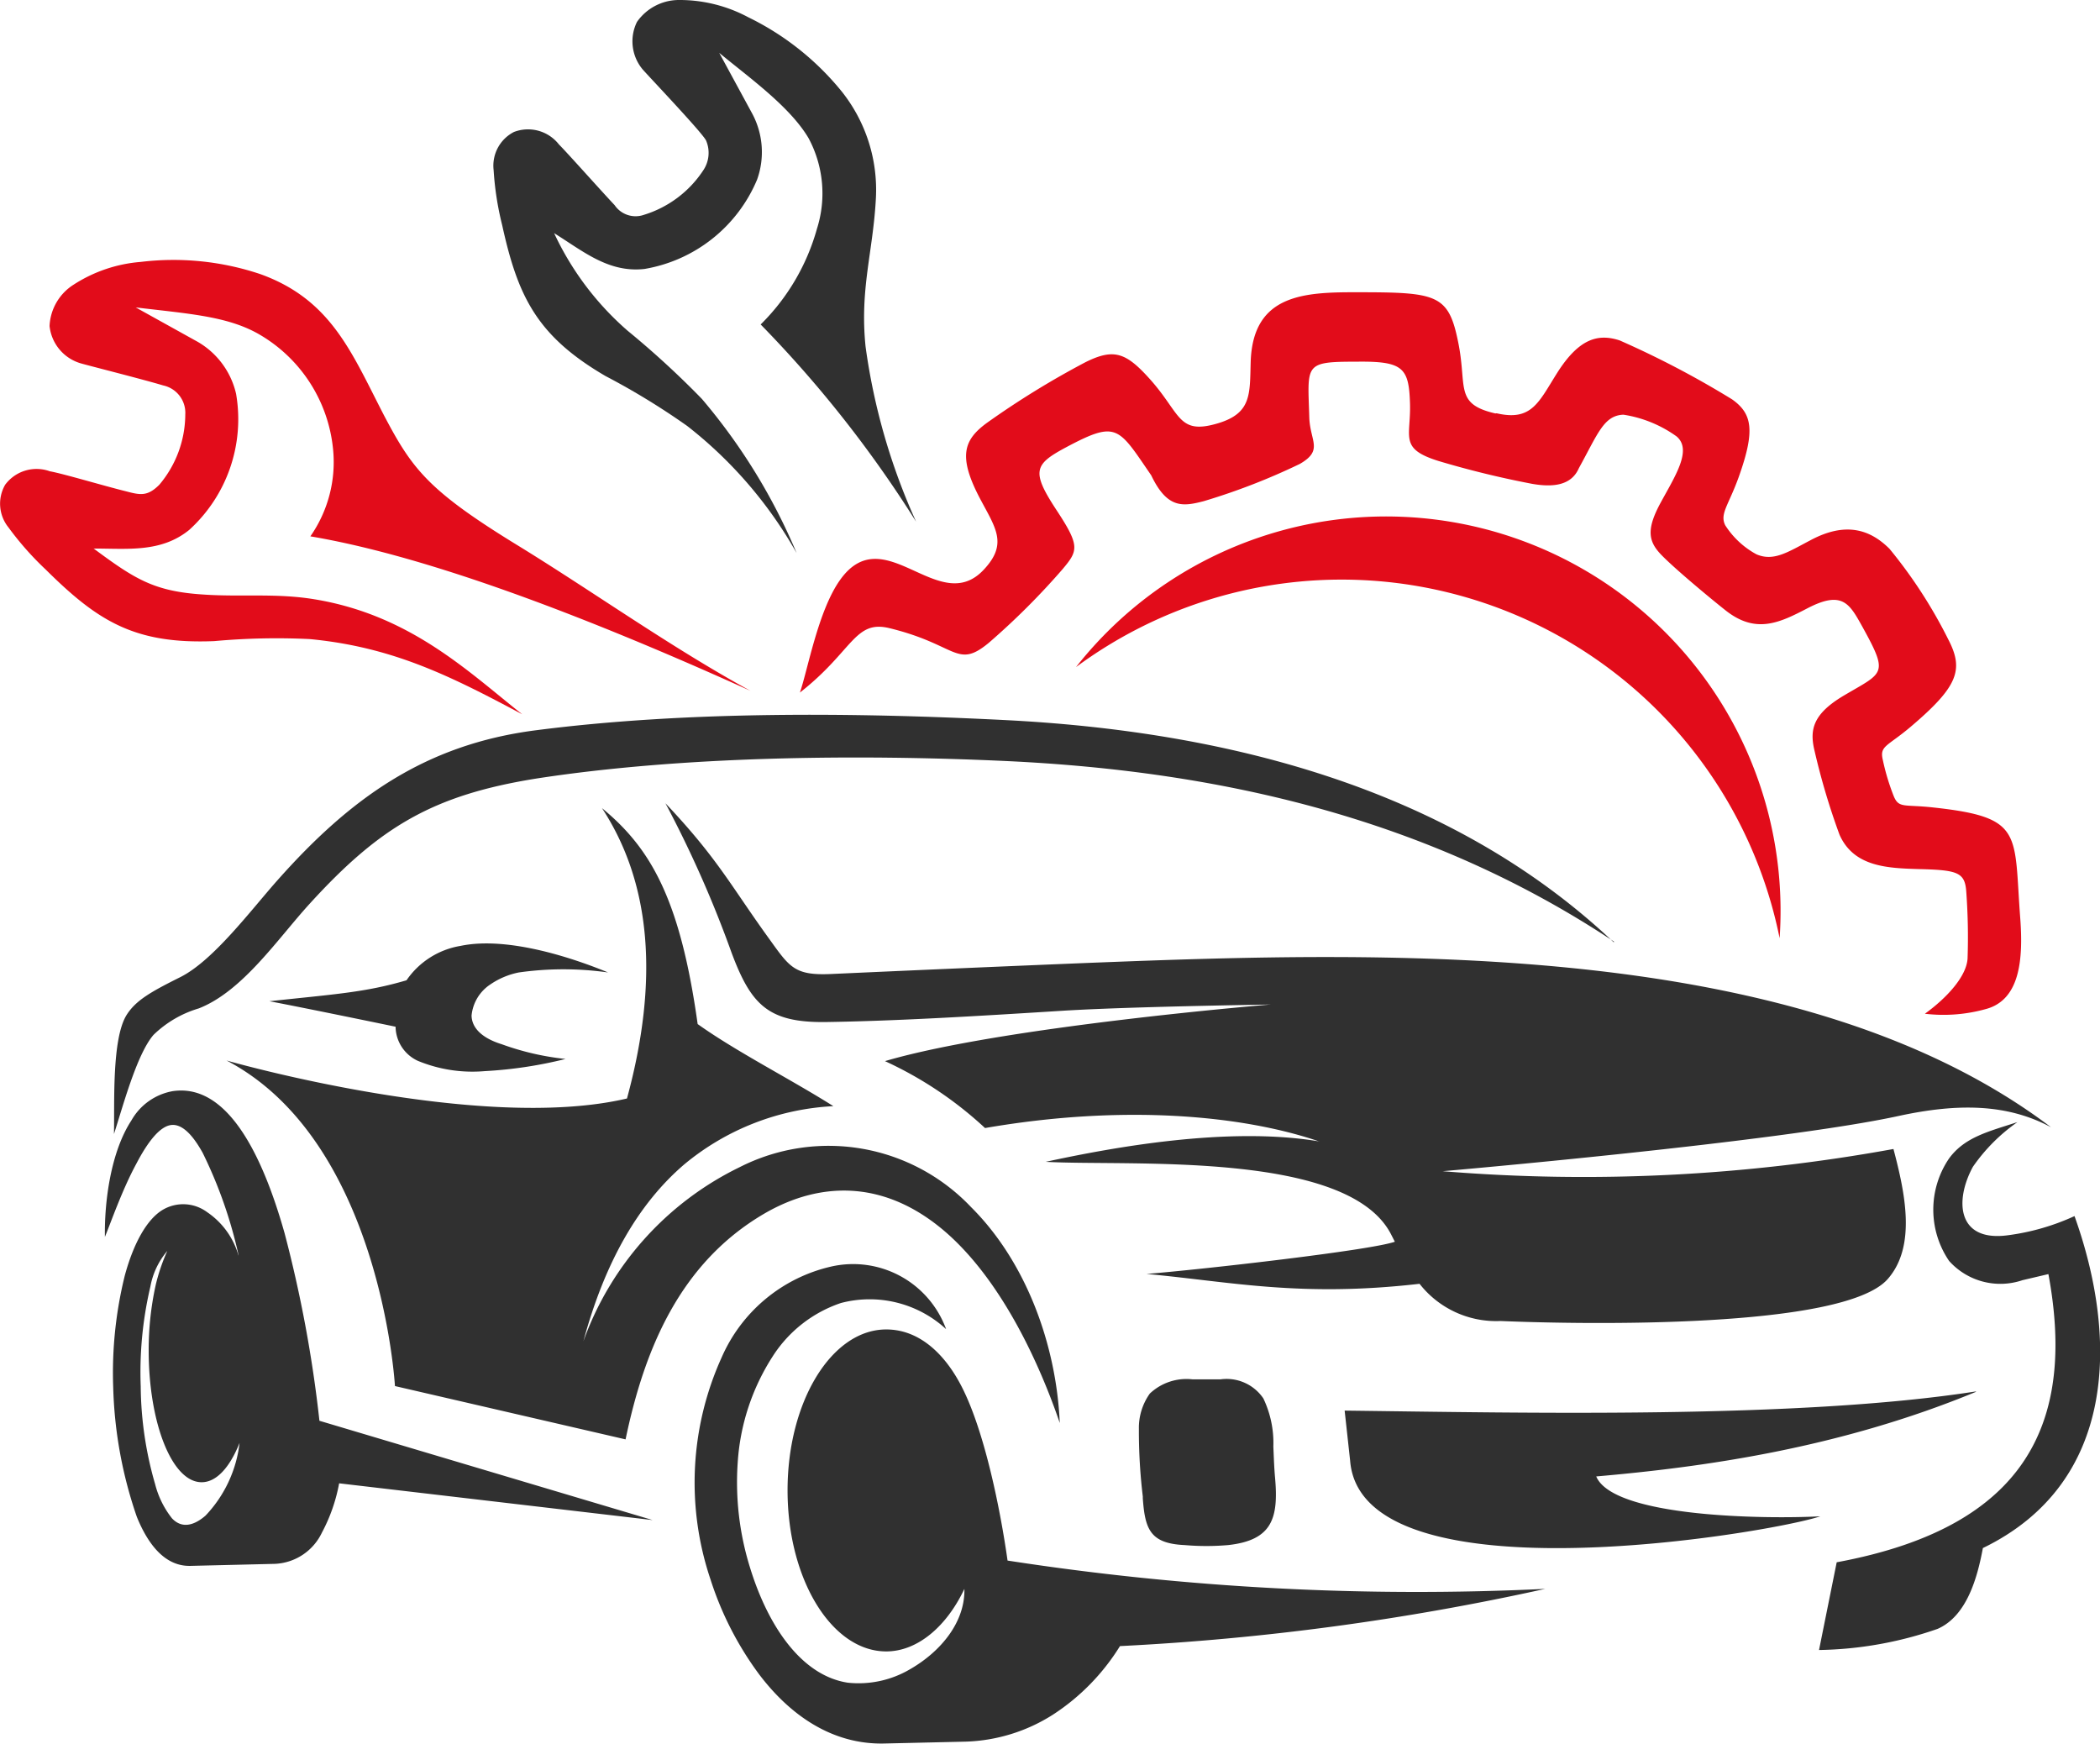<svg xmlns="http://www.w3.org/2000/svg" viewBox="0 0 134.31 111.53"><defs><style>.cls-1{fill:#e20c1a;}.cls-1,.cls-2{fill-rule:evenodd;}.cls-2{fill:#303030;}</style></defs><title>Fichier 13000</title><g id="Calque_2" data-name="Calque 2"><g id="Calque_1-2" data-name="Calque 1"><path class="cls-1" d="M95.72,26.43c2.25.52,2.69-.71,3.87-2.58,1.4-2.21,2.62-2.53,4-2.08a59.46,59.46,0,0,1,7.19,3.77c1.3.92,1.48,2,.43,4.95-.66,1.84-1.23,2.36-.87,3.1a5.45,5.45,0,0,0,2,1.86c1.1.47,2-.14,3.45-.9,2.24-1.2,3.81-.7,5.06.55a30.69,30.69,0,0,1,3.76,5.8c1,1.93.63,3-2.41,5.58-1.5,1.27-2,1.21-1.78,2.12a14.42,14.42,0,0,0,.7,2.32c.33.79.66.51,2.54.72,5.8.63,5.13,1.62,5.55,7.09.19,2.6,0,5.21-2.2,5.8a10.08,10.08,0,0,1-3.9.3c1.39-1,2.67-2.39,2.73-3.54a39.87,39.87,0,0,0-.08-4.22c-.08-1.27-.51-1.43-3-1.49-2-.06-4.19-.12-5.11-2.2A44.44,44.44,0,0,1,116.05,48c-.32-1.33-.11-2.34,1.88-3.52,2.55-1.51,2.89-1.31,1.16-4.44-.8-1.43-1.26-2.3-3.49-1.14-1.77.92-3.29,1.67-5.23.14-1-.79-3.32-2.72-4.14-3.58s-.94-1.63,0-3.35,2-3.35,1-4.2a7.88,7.88,0,0,0-3.4-1.39c-1.26.05-1.63,1.21-2.85,3.42-.49,1.13-1.69,1.23-3,1A60.44,60.44,0,0,1,92,29.48c-2.53-.79-1.76-1.52-1.82-3.66-.07-2.31-.43-2.73-3.44-2.69-3.38,0-3.1.16-3,3.62.07,1.49.9,2.05-.61,2.92a41.43,41.43,0,0,1-6.14,2.38c-1.32.34-2.33.51-3.36-1.65-2.11-3.07-2.17-3.53-5.38-1.83-2.1,1.12-2.34,1.53-.66,4.08,1.5,2.28,1.36,2.57.36,3.76a46.44,46.44,0,0,1-4.71,4.7c-2.06,1.7-2,.12-6.36-.94-2.23-.54-2.32,1.46-5.72,4.12.51-1.49,1.17-5.23,2.56-7.19,2.83-4,6.32,2.42,9.2-.67,1.52-1.62.79-2.61-.18-4.43-1.52-2.83-1.11-3.89.44-5a55.14,55.14,0,0,1,6.23-3.83c1.86-.93,2.63-.62,4.21,1.16,1.92,2.18,1.74,3.51,4.31,2.73,2.12-.65,2-1.85,2.06-3.9.13-4.4,3.5-4.48,6.93-4.47,5,0,5.73.15,6.34,3.19.59,2.86-.27,3.95,2.38,4.56ZM113.82,60a25.23,25.23,0,0,0-45-17.34,28.58,28.58,0,0,1,45,17.34Z"/><path class="cls-2" d="M58.59,33.36a40.24,40.24,0,0,1-3.23-11.19c-.38-3.7.48-6.05.66-9.5a10.09,10.09,0,0,0-2.17-6.8,17.63,17.63,0,0,0-6-4.77A9.3,9.3,0,0,0,43.45,0a3.28,3.28,0,0,0-2.71,1.4,2.8,2.8,0,0,0,.33,3c.13.18,3.87,4.1,4.09,4.59A2,2,0,0,1,45,10.86a7,7,0,0,1-3.82,2.88,1.62,1.62,0,0,1-1.87-.62c-.94-1-3-3.32-3.56-3.88a2.51,2.51,0,0,0-2.88-.8,2.42,2.42,0,0,0-1.3,2.43,19.45,19.45,0,0,0,.55,3.54c1,4.53,2.2,7.07,6.61,9.64a45.89,45.89,0,0,1,5.22,3.19,27.31,27.31,0,0,1,7,8.13,37.76,37.76,0,0,0-6.06-9.86,57.16,57.16,0,0,0-4.75-4.36,18.77,18.77,0,0,1-4.7-6.24c1.85,1.15,3.48,2.55,5.78,2.29a9.53,9.53,0,0,0,7.2-5.71,5.21,5.21,0,0,0-.34-4.28L46,3.38c1.87,1.55,4.51,3.42,5.71,5.45a7.47,7.47,0,0,1,.54,5.8,13.8,13.8,0,0,1-3.6,6.12A75.27,75.27,0,0,1,58.59,33.36Z"/><path class="cls-1" d="M33.4,45.68C30,43,26.25,39.32,20.08,38.32c-2.46-.4-4.67-.13-7.09-.3-3.15-.2-4.38-1-7-2.94,2.18,0,4.31.27,6.11-1.19a9.56,9.56,0,0,0,3-8.7,5.17,5.17,0,0,0-2.6-3.41L8.68,19.66c3.33.4,5.77.55,7.77,1.65a9.56,9.56,0,0,1,4.85,7.4,8.29,8.29,0,0,1-1.45,5.59Q29.92,36,48,44.18c-5.07-2.77-10.05-6.33-14.87-9.29-5.74-3.51-6.76-4.9-8.53-8.25-2.08-4-3.36-7.46-7.95-9.11A17.45,17.45,0,0,0,9,16.75a9.24,9.24,0,0,0-4.3,1.46,3.3,3.3,0,0,0-1.53,2.64,2.79,2.79,0,0,0,1.91,2.36c.17.07,3.89,1,5.36,1.44a1.79,1.79,0,0,1,1.41,1.86A7,7,0,0,1,10.19,31c-.76.76-1.22.66-2.13.42C6.64,31.07,4,30.28,3.19,30.14A2.5,2.5,0,0,0,.33,31a2.42,2.42,0,0,0,.22,2.74,19.43,19.43,0,0,0,2.37,2.68C6.24,39.71,8.59,41.21,13.7,41a44.22,44.22,0,0,1,6.11-.13C25.15,41.38,28.84,43.25,33.4,45.68Z"/><path class="cls-2" d="M38.5,51.68c3.1,2.55,5,5.79,6.12,13.81,2.48,1.77,5.94,3.52,8.68,5.25a16.2,16.2,0,0,0-9.52,3.71q-4.43,3.78-6.47,11.33a19.83,19.83,0,0,1,10-11.14,12.55,12.55,0,0,1,14.8,2.56C65.63,80.7,67.56,86,67.78,91c-1.3-3.8-3.61-8.82-7-11.94-4-3.66-8.26-3.57-11.91-1.44-5.36,3.14-7.65,8.62-8.86,14.43L25.26,88.64S24.38,73,14.49,67.82c0,0,16.17,4.65,25.61,2.43q3.1-11.4-1.6-18.57ZM73.09,95.81c.14,2,.48,2.9,2.68,3a16.18,16.18,0,0,0,2.78,0c2.81-.31,3.23-1.71,3-4.3-.06-.66-.08-1.33-.11-2a6.61,6.61,0,0,0-.64-3.08,2.84,2.84,0,0,0-2.73-1.22l-1.81,0a3.41,3.41,0,0,0-2.72.91,3.77,3.77,0,0,0-.7,2.26,35.1,35.1,0,0,0,.25,4.32ZM15.25,80.28a5,5,0,0,0-2-2.76,2.57,2.57,0,0,0-2.86-.14c-1,.61-1.85,2.13-2.41,4.2a25.87,25.87,0,0,0-.74,7.13A27.54,27.54,0,0,0,8.75,97c.74,1.83,1.84,3.18,3.43,3.14l5.41-.13a3.5,3.5,0,0,0,3-2,10.81,10.81,0,0,0,1.1-3.15l20.05,2.35L20.43,90.86a82.32,82.32,0,0,0-2.23-12c-1.44-5.1-3.69-9.59-7.15-9.08A3.8,3.8,0,0,0,8.4,71.66c-1.31,2-1.73,5.18-1.69,7.44.37-.89,1.1-3,2-4.66.73-1.4,1.57-2.54,2.39-2.5s1.5,1.14,1.86,1.78a28.89,28.89,0,0,1,2.3,6.56Zm.07,12c-.62,1.55-1.47,2.51-2.42,2.51C11,94.8,9.51,91,9.51,86.37a19.18,19.18,0,0,1,.45-4.2A12,12,0,0,1,10.7,80a4.83,4.83,0,0,0-1.08,2.27A23.94,23.94,0,0,0,9,88.67a23,23,0,0,0,.92,6.24A5.87,5.87,0,0,0,11,97.1c.67.71,1.47.41,2.14-.17a8.08,8.08,0,0,0,2.18-4.64ZM60.51,85a6.33,6.33,0,0,0-7.36-4,10.1,10.1,0,0,0-7,5.82A19.38,19.38,0,0,0,45.44,101a20.81,20.81,0,0,0,3.1,6.06c2,2.65,4.7,4.51,8,4.44l5.21-.12a11,11,0,0,0,5.6-1.73,14,14,0,0,0,4.28-4.38,163.44,163.44,0,0,0,27.2-3.66A171.59,171.59,0,0,1,64.44,99.8c-.42-3-1.49-8.63-3.16-11.54-1-1.76-2.54-3.24-4.6-3.24-3.49,0-6.31,4.61-6.31,10.29s2.82,10.3,6.31,10.3c2,0,3.86-1.59,5-4,.05,2.12-1.5,4-3.46,5.13a6.49,6.49,0,0,1-4,.87c-3-.46-5.13-3.69-6.26-7.39a18.32,18.32,0,0,1-.78-6.66,14.19,14.19,0,0,1,2.24-6.82,8.33,8.33,0,0,1,4.36-3.41A7.22,7.22,0,0,1,60.51,85ZM84.4,73C78.52,72,71,73.41,66.88,74.3,72.21,74.6,86.3,73.53,89,79l.21.41c-1.55.55-12.29,1.77-15.88,2.06,5.34.49,9.82,1.51,17.46.63a6.22,6.22,0,0,0,5.18,2.38c5.23.22,21.93.53,24.76-2.68,1.84-2.09,1.12-5.49.37-8.32A110.51,110.51,0,0,1,92.27,74.9s21.46-1.86,29.15-3.53c3.73-.81,6.92-.81,9.76.72C115.26,60.05,89,60.82,69.82,61.57q-7.41.3-16.69.72c-2.28.1-2.62-.42-3.87-2.16-2.51-3.46-3.32-5.19-6.7-8.76a72.44,72.44,0,0,1,4.23,9.56c1.25,3.34,2.35,4.49,6.08,4.43,4.56-.07,9.67-.38,15.07-.72,2.92-.18,8-.31,13.33-.4,0,0-17.13,1.4-24.67,3.62A24.26,24.26,0,0,1,63,72.14c8.9-1.54,16.53-.81,21.41.87Zm42,16c-8.8,3.64-17.53,4.83-24.31,5.42,1.09,2.6,10.71,2.74,14.33,2.55-2.23.76-16.33,3.27-24.41,1.29-3.2-.78-5.46-2.27-5.66-4.85L86,90.21c11.47.14,29,.54,40.33-1.22ZM36.15,67.72a17.12,17.12,0,0,1-4.06-.94c-1.2-.37-1.91-1-1.93-1.83a2.69,2.69,0,0,1,1.21-2,4.9,4.9,0,0,1,1.81-.76,20.28,20.28,0,0,1,5.71,0c-2.08-.86-6.36-2.34-9.43-1.7A5.22,5.22,0,0,0,26,62.69c-2.64.78-4.62.89-8.77,1.34,2.63.5,8.07,1.63,8.07,1.63a2.44,2.44,0,0,0,1.42,2.18A9.15,9.15,0,0,0,31,68.5a27.34,27.34,0,0,0,5.18-.78Zm67.06-7.46c-10.5-9.93-24.91-13.5-38.92-14.21-9.85-.5-20.53-.57-30,.65-7.12.91-11.9,4.36-16.54,9.59-1.69,1.9-4.1,5.14-6.22,6.2-1.84.92-2.84,1.47-3.44,2.43-.94,1.53-.76,5.6-.8,7.6.56-1.72,1.45-5.09,2.53-6.34a7,7,0,0,1,2.89-1.69c2.82-1.1,5.07-4.48,7.11-6.71,4.49-4.92,7.88-6.94,14.54-8,9.2-1.41,20.25-1.56,30-1.11,13.88.65,27.13,3.75,38.87,11.55ZM126.82,99c-.34,1.82-1,4.34-2.9,5.17a24.14,24.14,0,0,1-7.58,1.35l1.13-5.61c6.15-1.14,10.46-3.49,12.54-7.43,1.49-2.81,1.85-6.43,1-11l-1.66.39a4.4,4.4,0,0,1-4.69-1.23,5.82,5.82,0,0,1,0-6.56c1-1.36,2.5-1.71,4.37-2.32a11.36,11.36,0,0,0-2.85,2.86c-1.18,2.17-1,4.8,2.21,4.38a14.77,14.77,0,0,0,4.29-1.23C135.48,85.58,135.39,94.85,126.82,99Z"/></g></g></svg>